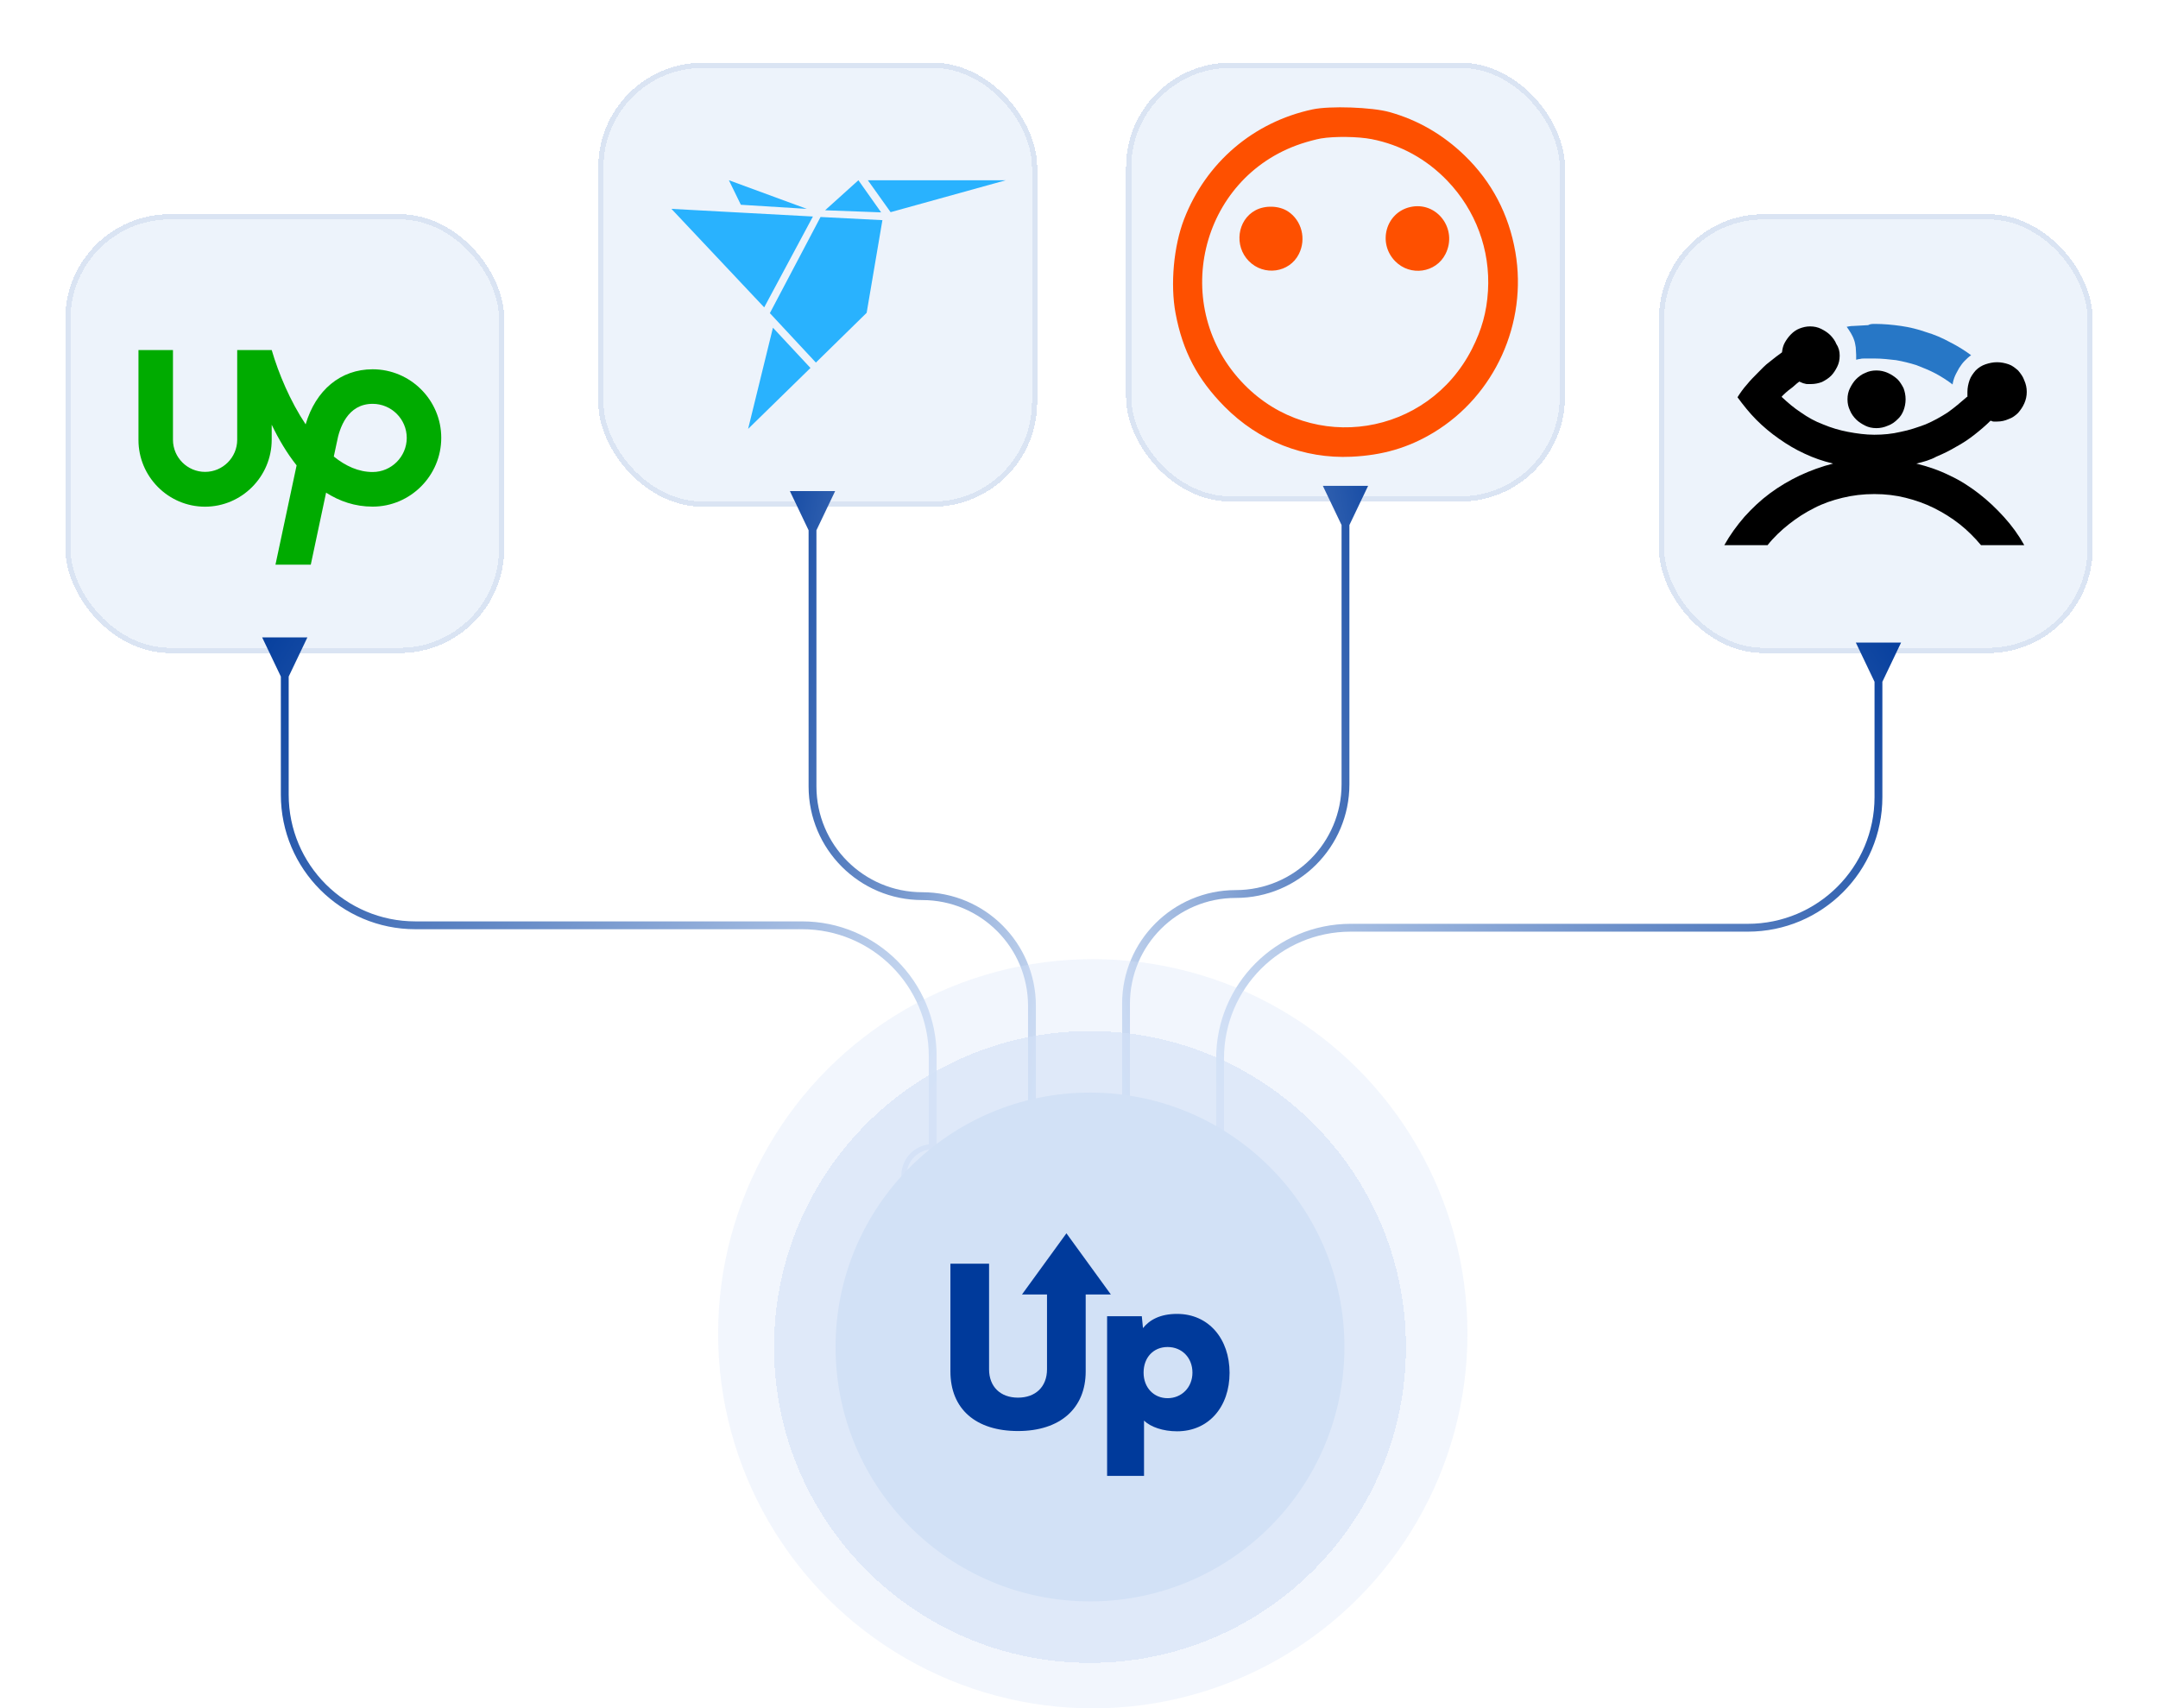 <?xml version="1.0" encoding="UTF-8"?> <svg xmlns="http://www.w3.org/2000/svg" width="413" height="327" viewBox="0 0 413 327" fill="none"><circle cx="215.5" cy="225" r="5.5" stroke="#D9E6F8"></circle><circle cx="233.5" cy="225" r="5.5" stroke="#D9E6F8"></circle><g filter="url(#filter0_d_5457_2043)"><rect x="114.5" y="10" width="84" height="85" rx="20" fill="#D2E1F6" fill-opacity="0.4" shape-rendering="crispEdges"></rect><rect x="115" y="10.5" width="83" height="84" rx="19.5" stroke="#003A9B" stroke-opacity="0.08" shape-rendering="crispEdges"></rect><path d="M166.089 32.5L170.447 38.613L192.5 32.5M143.176 80.094L155.106 68.431L147.926 60.726M164.283 32.5L157.907 38.249L168.631 38.65M139.496 32.5L141.786 37.193L154.406 37.98M146.253 56.836L155.576 39.443L128.5 37.98M147.338 57.939L156.145 67.4L165.861 57.877L168.876 40.139L157.036 39.535" fill="#29B2FE"></path></g><g filter="url(#filter1_d_5457_2043)"><rect x="215.5" y="10" width="84" height="84" rx="20" fill="#D2E1F6" fill-opacity="0.4" shape-rendering="crispEdges"></rect><rect x="216" y="10.5" width="83" height="83" rx="19.5" stroke="#003A9B" stroke-opacity="0.08" shape-rendering="crispEdges"></rect><path fill-rule="evenodd" clip-rule="evenodd" d="M251.217 18.937C239.881 21.351 230.801 29.11 226.605 39.969C224.616 45.119 223.952 52.454 224.978 57.951C226.329 65.187 229.153 70.573 234.351 75.828C240.891 82.439 249.521 85.848 258.644 85.423C264.631 85.144 269.55 83.698 274.34 80.809C286.068 73.735 292.36 59.865 290.014 46.256C288.768 39.028 285.495 32.791 280.316 27.777C276.154 23.748 271.326 20.957 265.906 19.448C262.545 18.513 254.522 18.234 251.217 18.937ZM262.494 24.631C268.033 25.712 272.97 28.42 276.965 32.568C282.429 38.243 285.244 45.854 284.771 53.675C284.527 57.701 283.599 61.072 281.712 64.785C273.223 81.485 251.239 84.95 238.164 71.649C223.655 56.892 229.489 32.038 248.991 25.519C250.218 25.108 251.926 24.653 252.787 24.505C255.35 24.067 259.905 24.126 262.494 24.631ZM269.889 37.63C265.21 38.696 263.599 44.533 267.023 48.012C269.91 50.946 274.826 50.232 276.642 46.616C279.036 41.849 274.991 36.467 269.889 37.63ZM240.268 38.255C236.789 40.122 236.145 45.069 239.003 47.973C241.891 50.907 246.777 50.215 248.584 46.616C250.032 43.732 249.128 40.201 246.499 38.468C244.802 37.35 242.124 37.258 240.268 38.255Z" fill="#FE5000"></path></g><g filter="url(#filter2_d_5457_2043)"><rect x="317.5" y="39" width="83" height="84" rx="20" fill="#D2E1F6" fill-opacity="0.4" shape-rendering="crispEdges"></rect><rect x="318" y="39.5" width="82" height="83" rx="19.5" stroke="#003A9B" stroke-opacity="0.08" shape-rendering="crispEdges"></rect><path d="M366.747 86.734C368.955 87.286 371.084 87.996 373.134 89.021C375.185 89.967 376.998 91.15 378.733 92.49C380.468 93.831 382.045 95.329 383.543 96.985C385.042 98.641 386.303 100.376 387.407 102.347H379.127C377.866 100.849 376.525 99.508 375.027 98.326C373.529 97.143 371.873 96.118 370.138 95.25C368.403 94.383 366.589 93.752 364.697 93.279C362.804 92.806 360.833 92.569 358.704 92.569C356.575 92.569 354.603 92.806 352.632 93.279C350.66 93.752 348.847 94.383 347.191 95.25C345.456 96.118 343.879 97.143 342.38 98.326C340.882 99.508 339.463 100.849 338.28 102.347H330C331.104 100.376 332.366 98.641 333.864 96.906C335.362 95.25 336.939 93.752 338.753 92.412C340.567 91.071 342.459 89.967 344.431 89.021C346.481 88.074 348.61 87.286 350.818 86.734C348.847 86.261 347.033 85.63 345.377 84.841C343.642 84.053 342.065 83.106 340.488 82.002C338.911 80.898 337.491 79.716 336.151 78.375C334.81 77.034 333.627 75.536 332.523 74.038C333.075 73.171 333.627 72.382 334.337 71.593C334.968 70.805 335.678 70.095 336.387 69.385C337.097 68.676 337.807 67.887 338.674 67.256C339.463 66.625 340.251 65.995 341.04 65.442C341.119 64.733 341.277 64.102 341.592 63.55C341.907 62.998 342.301 62.446 342.775 61.973C343.248 61.5 343.8 61.105 344.43 60.869C345.061 60.632 345.692 60.475 346.402 60.475C347.19 60.475 347.9 60.632 348.531 60.948C349.162 61.263 349.793 61.657 350.266 62.13C350.739 62.603 351.212 63.234 351.449 63.865C351.922 64.575 352.08 65.285 352.08 66.073C352.08 66.862 351.922 67.572 351.607 68.202C351.291 68.833 350.897 69.464 350.424 69.937C349.951 70.41 349.32 70.805 348.689 71.12C348.058 71.357 347.348 71.514 346.56 71.514C346.402 71.514 346.244 71.514 346.008 71.514C345.85 71.514 345.614 71.514 345.456 71.436C345.299 71.436 345.141 71.357 344.904 71.278C344.747 71.199 344.51 71.121 344.353 71.041C344.037 71.278 343.722 71.514 343.485 71.751C343.248 71.988 342.933 72.224 342.618 72.461C342.302 72.698 341.987 72.934 341.75 73.171C341.514 73.407 341.199 73.644 340.962 73.959C342.145 75.063 343.327 76.088 344.668 76.956C346.009 77.902 347.428 78.691 348.926 79.243C350.425 79.873 352.002 80.346 353.658 80.662C355.314 80.977 357.048 81.214 358.704 81.214C360.439 81.214 362.095 81.056 363.751 80.662C365.407 80.346 366.984 79.794 368.483 79.243C369.981 78.612 371.4 77.823 372.741 76.956C374.081 76.009 375.264 74.984 376.447 73.959H376.526C376.526 73.88 376.526 73.802 376.526 73.722C376.526 73.644 376.526 73.565 376.526 73.486C376.526 73.407 376.526 73.328 376.526 73.249C376.526 73.17 376.526 73.091 376.526 73.012C376.526 72.223 376.683 71.514 376.92 70.804C377.157 70.094 377.63 69.463 378.103 68.911C378.655 68.36 379.286 67.965 379.996 67.728C380.705 67.492 381.415 67.334 382.204 67.334C382.992 67.334 383.702 67.492 384.411 67.728C385.121 67.965 385.673 68.438 386.225 68.911C386.698 69.463 387.171 70.094 387.408 70.804C387.724 71.514 387.881 72.223 387.881 73.012C387.881 73.8 387.724 74.51 387.408 75.22C387.092 75.93 386.698 76.481 386.225 77.034C385.752 77.507 385.121 77.98 384.411 78.216C383.702 78.532 382.992 78.689 382.204 78.689C382.046 78.689 381.967 78.689 381.888 78.689C381.809 78.689 381.73 78.689 381.572 78.689C381.494 78.689 381.336 78.689 381.257 78.611C381.178 78.611 381.099 78.532 380.941 78.532C379.995 79.478 378.97 80.346 377.866 81.213C376.762 82.08 375.579 82.869 374.396 83.5C373.213 84.21 371.952 84.84 370.611 85.392C369.507 86.023 368.088 86.418 366.747 86.734Z" fill="black"></path><path d="M355.234 66.861C355.234 66.782 355.234 66.704 355.234 66.624C355.234 66.546 355.234 66.467 355.234 66.388C355.234 66.309 355.234 66.23 355.234 66.151C355.234 66.072 355.234 65.993 355.234 65.914C355.234 65.441 355.155 64.968 355.155 64.495C355.076 64.022 354.997 63.469 354.839 63.075C354.682 62.602 354.445 62.129 354.208 61.735C353.972 61.34 353.657 60.867 353.42 60.552C353.814 60.473 354.208 60.394 354.682 60.394C355.155 60.394 355.628 60.316 356.101 60.316C356.574 60.316 357.047 60.237 357.52 60.237C357.915 60 358.388 60 358.782 60C360.517 60 362.173 60.157 363.829 60.394C365.485 60.631 367.062 61.025 368.639 61.577C370.216 62.05 371.715 62.681 373.134 63.47C374.553 64.179 375.973 65.047 377.234 65.993C376.761 66.309 376.367 66.703 375.973 67.097C375.578 67.491 375.263 67.964 374.948 68.438C374.711 68.911 374.396 69.384 374.159 69.936C373.922 70.488 373.765 71.04 373.686 71.592C372.661 70.803 371.557 70.094 370.374 69.463C369.191 68.832 367.93 68.359 366.747 67.886C365.485 67.491 364.223 67.176 362.883 66.939C361.542 66.782 360.123 66.624 358.782 66.624C358.467 66.624 358.151 66.624 357.836 66.624C357.52 66.624 357.205 66.624 356.89 66.624C356.574 66.624 356.259 66.624 356.022 66.703C355.785 66.703 355.549 66.782 355.234 66.861Z" fill="#2777C6"></path><path d="M353.576 74.43C353.576 73.641 353.734 72.932 354.049 72.301C354.365 71.67 354.759 71.039 355.232 70.566C355.705 70.093 356.336 69.62 356.967 69.383C357.598 69.068 358.307 68.91 359.096 68.91C359.885 68.91 360.594 69.068 361.304 69.383C362.014 69.699 362.566 70.093 363.118 70.566C363.591 71.039 363.985 71.67 364.301 72.301C364.537 72.932 364.695 73.641 364.695 74.43C364.695 75.219 364.537 75.928 364.301 76.559C364.064 77.19 363.67 77.821 363.118 78.294C362.645 78.767 362.014 79.24 361.304 79.477C360.594 79.792 359.885 79.95 359.096 79.95C358.307 79.95 357.598 79.792 356.967 79.477C356.336 79.161 355.705 78.767 355.232 78.294C354.759 77.821 354.286 77.19 354.049 76.559C353.734 75.928 353.576 75.219 353.576 74.43Z" fill="black"></path></g><g filter="url(#filter3_d_5457_2043)"><rect x="12.5" y="39" width="84" height="84" rx="20" fill="#D2E1F6" fill-opacity="0.4" shape-rendering="crispEdges"></rect><rect x="13" y="39.5" width="83" height="83" rx="19.5" stroke="#003A9B" stroke-opacity="0.08" shape-rendering="crispEdges"></rect><path d="M71.314 88.348C68.649 88.348 66.152 87.219 63.883 85.383L64.436 82.79L64.46 82.694C64.952 79.933 66.512 75.299 71.314 75.299C74.916 75.299 77.845 78.228 77.845 81.829C77.833 85.419 74.904 88.348 71.314 88.348ZM71.314 68.685C65.18 68.685 60.426 72.671 58.493 79.225C55.54 74.795 53.307 69.478 51.999 65H45.396V82.177C45.396 85.563 42.635 88.323 39.25 88.323C35.864 88.323 33.103 85.563 33.103 82.177V65H26.5V82.177C26.476 89.212 32.202 94.986 39.237 94.986C46.272 94.986 51.998 89.212 51.998 82.177V79.297C53.283 81.974 54.855 84.674 56.764 87.075L52.718 106.089H59.477L62.406 92.297C64.975 93.941 67.929 94.974 71.314 94.974C78.553 94.974 84.447 89.044 84.447 81.805C84.447 74.579 78.553 68.685 71.314 68.685Z" fill="#00AB00"></path></g><path d="M211.5 225C211.5 227.209 213.291 229 215.5 229C217.709 229 219.5 227.209 219.5 225C219.5 222.791 217.709 221 215.5 221C213.291 221 211.5 222.791 211.5 225ZM258.25 100.5L261.83 93H253.17L256.75 100.5H258.25ZM216.25 225V192.124H214.75V225H216.25ZM258.25 150.124V99.75H256.75V150.124H258.25ZM256.75 150.124C256.75 161.308 247.684 170.374 236.5 170.374V171.874C248.512 171.874 258.25 162.136 258.25 150.124H256.75ZM216.25 192.124C216.25 180.94 225.316 171.874 236.5 171.874V170.374C224.488 170.374 214.75 180.112 214.75 192.124H216.25Z" fill="url(#paint0_linear_5457_2043)"></path><circle cx="197.5" cy="225" r="5.5" stroke="#D9E6F8"></circle><path d="M201.5 225C201.5 227.209 199.709 229 197.5 229C195.291 229 193.5 227.209 193.5 225C193.5 222.791 195.291 221 197.5 221C199.709 221 201.5 222.791 201.5 225ZM154.75 101.5L151.17 94H159.83L156.25 101.5H154.75ZM196.75 225V192.532H198.25V225H196.75ZM154.75 150.532V100.75H156.25V150.532H154.75ZM156.25 150.532C156.25 161.716 165.316 170.782 176.5 170.782V172.282C164.488 172.282 154.75 162.544 154.75 150.532H156.25ZM196.75 192.532C196.75 181.348 187.684 172.282 176.5 172.282V170.782C188.512 170.782 198.25 180.52 198.25 192.532H196.75Z" fill="url(#paint1_linear_5457_2043)"></path><path d="M55.25 129.5L58.83 122H50.17L53.75 129.5H55.25ZM182.5 225C182.5 222.791 180.709 221 178.5 221C176.291 221 174.5 222.791 174.5 225C174.5 227.209 176.291 229 178.5 229C180.709 229 182.5 227.209 182.5 225ZM177.75 202.114V225H179.25V202.114H177.75ZM53.75 128.75V152.114H55.25V128.75H53.75ZM79.5 177.864H153.5V176.364H79.5V177.864ZM53.75 152.114C53.75 166.335 65.279 177.864 79.5 177.864V176.364C66.107 176.364 55.25 165.507 55.25 152.114H53.75ZM179.25 202.114C179.25 187.893 167.721 176.364 153.5 176.364V177.864C166.893 177.864 177.75 188.721 177.75 202.114H179.25Z" fill="url(#paint2_linear_5457_2043)"></path><path d="M358.75 130.5L355.17 123H363.83L360.25 130.5H358.75ZM229.5 225C229.5 222.791 231.291 221 233.5 221C235.709 221 237.5 222.791 237.5 225C237.5 227.209 235.709 229 233.5 229C231.291 229 229.5 227.209 229.5 225ZM234.25 202.579V225H232.75V202.579H234.25ZM360.25 129.75V152.579H358.75V129.75H360.25ZM334.5 178.329H258.5V176.829H334.5V178.329ZM360.25 152.579C360.25 166.8 348.721 178.329 334.5 178.329V176.829C347.893 176.829 358.75 165.972 358.75 152.579H360.25ZM232.75 202.579C232.75 188.358 244.279 176.829 258.5 176.829V178.329C245.107 178.329 234.25 189.186 234.25 202.579H232.75Z" fill="url(#paint3_linear_5457_2043)"></path><circle cx="178.5" cy="225" r="5.5" stroke="#D9E6F8"></circle><g filter="url(#filter4_d_5457_2043)"><circle cx="208.605" cy="255.829" r="60.468" fill="#D2E1F6" fill-opacity="0.6" shape-rendering="crispEdges"></circle></g><circle cx="209.139" cy="255.295" r="71.705" fill="#D2E1F6" fill-opacity="0.3"></circle><g filter="url(#filter5_d_5457_2043)"><circle cx="208.604" cy="255.83" r="48.695" fill="#D2E1F6"></circle><path d="M211.883 249.945H218.521L218.745 252.214C220.001 250.642 222.017 249.496 225.27 249.496C231.348 249.496 235.317 254.306 235.317 260.775C235.317 267.245 231.348 271.966 225.27 271.966C222.602 271.966 220.225 271.157 218.945 269.922V280.504H211.879V249.945H211.883ZM218.861 260.731C218.861 263.609 220.813 265.629 223.458 265.629C226.102 265.629 228.211 263.605 228.211 260.731C228.211 257.857 226.17 255.833 223.458 255.833C220.745 255.833 218.861 257.833 218.861 260.731Z" fill="#003A9B"></path><path d="M212.607 245.783H207.781V260.5C207.781 267.587 202.878 271.916 194.826 271.916C186.773 271.916 181.891 267.723 181.891 260.5V239.889H189.289V260.096C189.289 263.417 191.447 265.526 194.822 265.526C198.196 265.526 200.378 263.437 200.378 260.096V245.783H195.584L204.094 234.066L212.603 245.783H212.607Z" fill="#003A9B"></path></g><defs><filter id="filter0_d_5457_2043" x="102.5" y="0" width="108" height="109" filterUnits="userSpaceOnUse" color-interpolation-filters="sRGB"><feFlood flood-opacity="0" result="BackgroundImageFix"></feFlood><feColorMatrix in="SourceAlpha" type="matrix" values="0 0 0 0 0 0 0 0 0 0 0 0 0 0 0 0 0 0 127 0" result="hardAlpha"></feColorMatrix><feOffset dy="2"></feOffset><feGaussianBlur stdDeviation="6"></feGaussianBlur><feComposite in2="hardAlpha" operator="out"></feComposite><feColorMatrix type="matrix" values="0 0 0 0 0 0 0 0 0 0.227 0 0 0 0 0.608 0 0 0 0.2 0"></feColorMatrix><feBlend mode="normal" in2="BackgroundImageFix" result="effect1_dropShadow_5457_2043"></feBlend><feBlend mode="normal" in="SourceGraphic" in2="effect1_dropShadow_5457_2043" result="shape"></feBlend></filter><filter id="filter1_d_5457_2043" x="203.5" y="0" width="108" height="108" filterUnits="userSpaceOnUse" color-interpolation-filters="sRGB"><feFlood flood-opacity="0" result="BackgroundImageFix"></feFlood><feColorMatrix in="SourceAlpha" type="matrix" values="0 0 0 0 0 0 0 0 0 0 0 0 0 0 0 0 0 0 127 0" result="hardAlpha"></feColorMatrix><feOffset dy="2"></feOffset><feGaussianBlur stdDeviation="6"></feGaussianBlur><feComposite in2="hardAlpha" operator="out"></feComposite><feColorMatrix type="matrix" values="0 0 0 0 0 0 0 0 0 0.227 0 0 0 0 0.608 0 0 0 0.2 0"></feColorMatrix><feBlend mode="normal" in2="BackgroundImageFix" result="effect1_dropShadow_5457_2043"></feBlend><feBlend mode="normal" in="SourceGraphic" in2="effect1_dropShadow_5457_2043" result="shape"></feBlend></filter><filter id="filter2_d_5457_2043" x="305.5" y="29" width="107" height="108" filterUnits="userSpaceOnUse" color-interpolation-filters="sRGB"><feFlood flood-opacity="0" result="BackgroundImageFix"></feFlood><feColorMatrix in="SourceAlpha" type="matrix" values="0 0 0 0 0 0 0 0 0 0 0 0 0 0 0 0 0 0 127 0" result="hardAlpha"></feColorMatrix><feOffset dy="2"></feOffset><feGaussianBlur stdDeviation="6"></feGaussianBlur><feComposite in2="hardAlpha" operator="out"></feComposite><feColorMatrix type="matrix" values="0 0 0 0 0 0 0 0 0 0.227 0 0 0 0 0.608 0 0 0 0.2 0"></feColorMatrix><feBlend mode="normal" in2="BackgroundImageFix" result="effect1_dropShadow_5457_2043"></feBlend><feBlend mode="normal" in="SourceGraphic" in2="effect1_dropShadow_5457_2043" result="shape"></feBlend></filter><filter id="filter3_d_5457_2043" x="0.5" y="29" width="108" height="108" filterUnits="userSpaceOnUse" color-interpolation-filters="sRGB"><feFlood flood-opacity="0" result="BackgroundImageFix"></feFlood><feColorMatrix in="SourceAlpha" type="matrix" values="0 0 0 0 0 0 0 0 0 0 0 0 0 0 0 0 0 0 127 0" result="hardAlpha"></feColorMatrix><feOffset dy="2"></feOffset><feGaussianBlur stdDeviation="6"></feGaussianBlur><feComposite in2="hardAlpha" operator="out"></feComposite><feColorMatrix type="matrix" values="0 0 0 0 0 0 0 0 0 0.227 0 0 0 0 0.608 0 0 0 0.2 0"></feColorMatrix><feBlend mode="normal" in2="BackgroundImageFix" result="effect1_dropShadow_5457_2043"></feBlend><feBlend mode="normal" in="SourceGraphic" in2="effect1_dropShadow_5457_2043" result="shape"></feBlend></filter><filter id="filter4_d_5457_2043" x="141.137" y="190.361" width="134.936" height="134.936" filterUnits="userSpaceOnUse" color-interpolation-filters="sRGB"><feFlood flood-opacity="0" result="BackgroundImageFix"></feFlood><feColorMatrix in="SourceAlpha" type="matrix" values="0 0 0 0 0 0 0 0 0 0 0 0 0 0 0 0 0 0 127 0" result="hardAlpha"></feColorMatrix><feOffset dy="2"></feOffset><feGaussianBlur stdDeviation="3.5"></feGaussianBlur><feComposite in2="hardAlpha" operator="out"></feComposite><feColorMatrix type="matrix" values="0 0 0 0 1 0 0 0 0 1 0 0 0 0 1 0 0 0 0.25 0"></feColorMatrix><feBlend mode="normal" in2="BackgroundImageFix" result="effect1_dropShadow_5457_2043"></feBlend><feBlend mode="normal" in="SourceGraphic" in2="effect1_dropShadow_5457_2043" result="shape"></feBlend></filter><filter id="filter5_d_5457_2043" x="139.808" y="189.035" width="137.591" height="137.591" filterUnits="userSpaceOnUse" color-interpolation-filters="sRGB"><feFlood flood-opacity="0" result="BackgroundImageFix"></feFlood><feColorMatrix in="SourceAlpha" type="matrix" values="0 0 0 0 0 0 0 0 0 0 0 0 0 0 0 0 0 0 127 0" result="hardAlpha"></feColorMatrix><feOffset dy="2"></feOffset><feGaussianBlur stdDeviation="10.05"></feGaussianBlur><feComposite in2="hardAlpha" operator="out"></feComposite><feColorMatrix type="matrix" values="0 0 0 0 1 0 0 0 0 1 0 0 0 0 1 0 0 0 1 0"></feColorMatrix><feBlend mode="normal" in2="BackgroundImageFix" result="effect1_dropShadow_5457_2043"></feBlend><feBlend mode="normal" in="SourceGraphic" in2="effect1_dropShadow_5457_2043" result="shape"></feBlend></filter><linearGradient id="paint0_linear_5457_2043" x1="219.049" y1="252.323" x2="300.875" y2="235.317" gradientUnits="userSpaceOnUse"><stop stop-color="#D9E6F8"></stop><stop offset="1" stop-color="#003A9B"></stop></linearGradient><linearGradient id="paint1_linear_5457_2043" x1="193.951" y1="252.116" x2="112.177" y2="234.991" gradientUnits="userSpaceOnUse"><stop stop-color="#D9E6F8"></stop><stop offset="1" stop-color="#003A9B"></stop></linearGradient><linearGradient id="paint2_linear_5457_2043" x1="6.964" y1="177.114" x2="139.555" y2="266.417" gradientUnits="userSpaceOnUse"><stop stop-color="#003A9B"></stop><stop offset="1" stop-color="#D9E6F8"></stop></linearGradient><linearGradient id="paint3_linear_5457_2043" x1="407.803" y1="177.579" x2="275.26" y2="269.179" gradientUnits="userSpaceOnUse"><stop stop-color="#003A9B"></stop><stop offset="1" stop-color="#D9E6F8"></stop></linearGradient></defs></svg> 